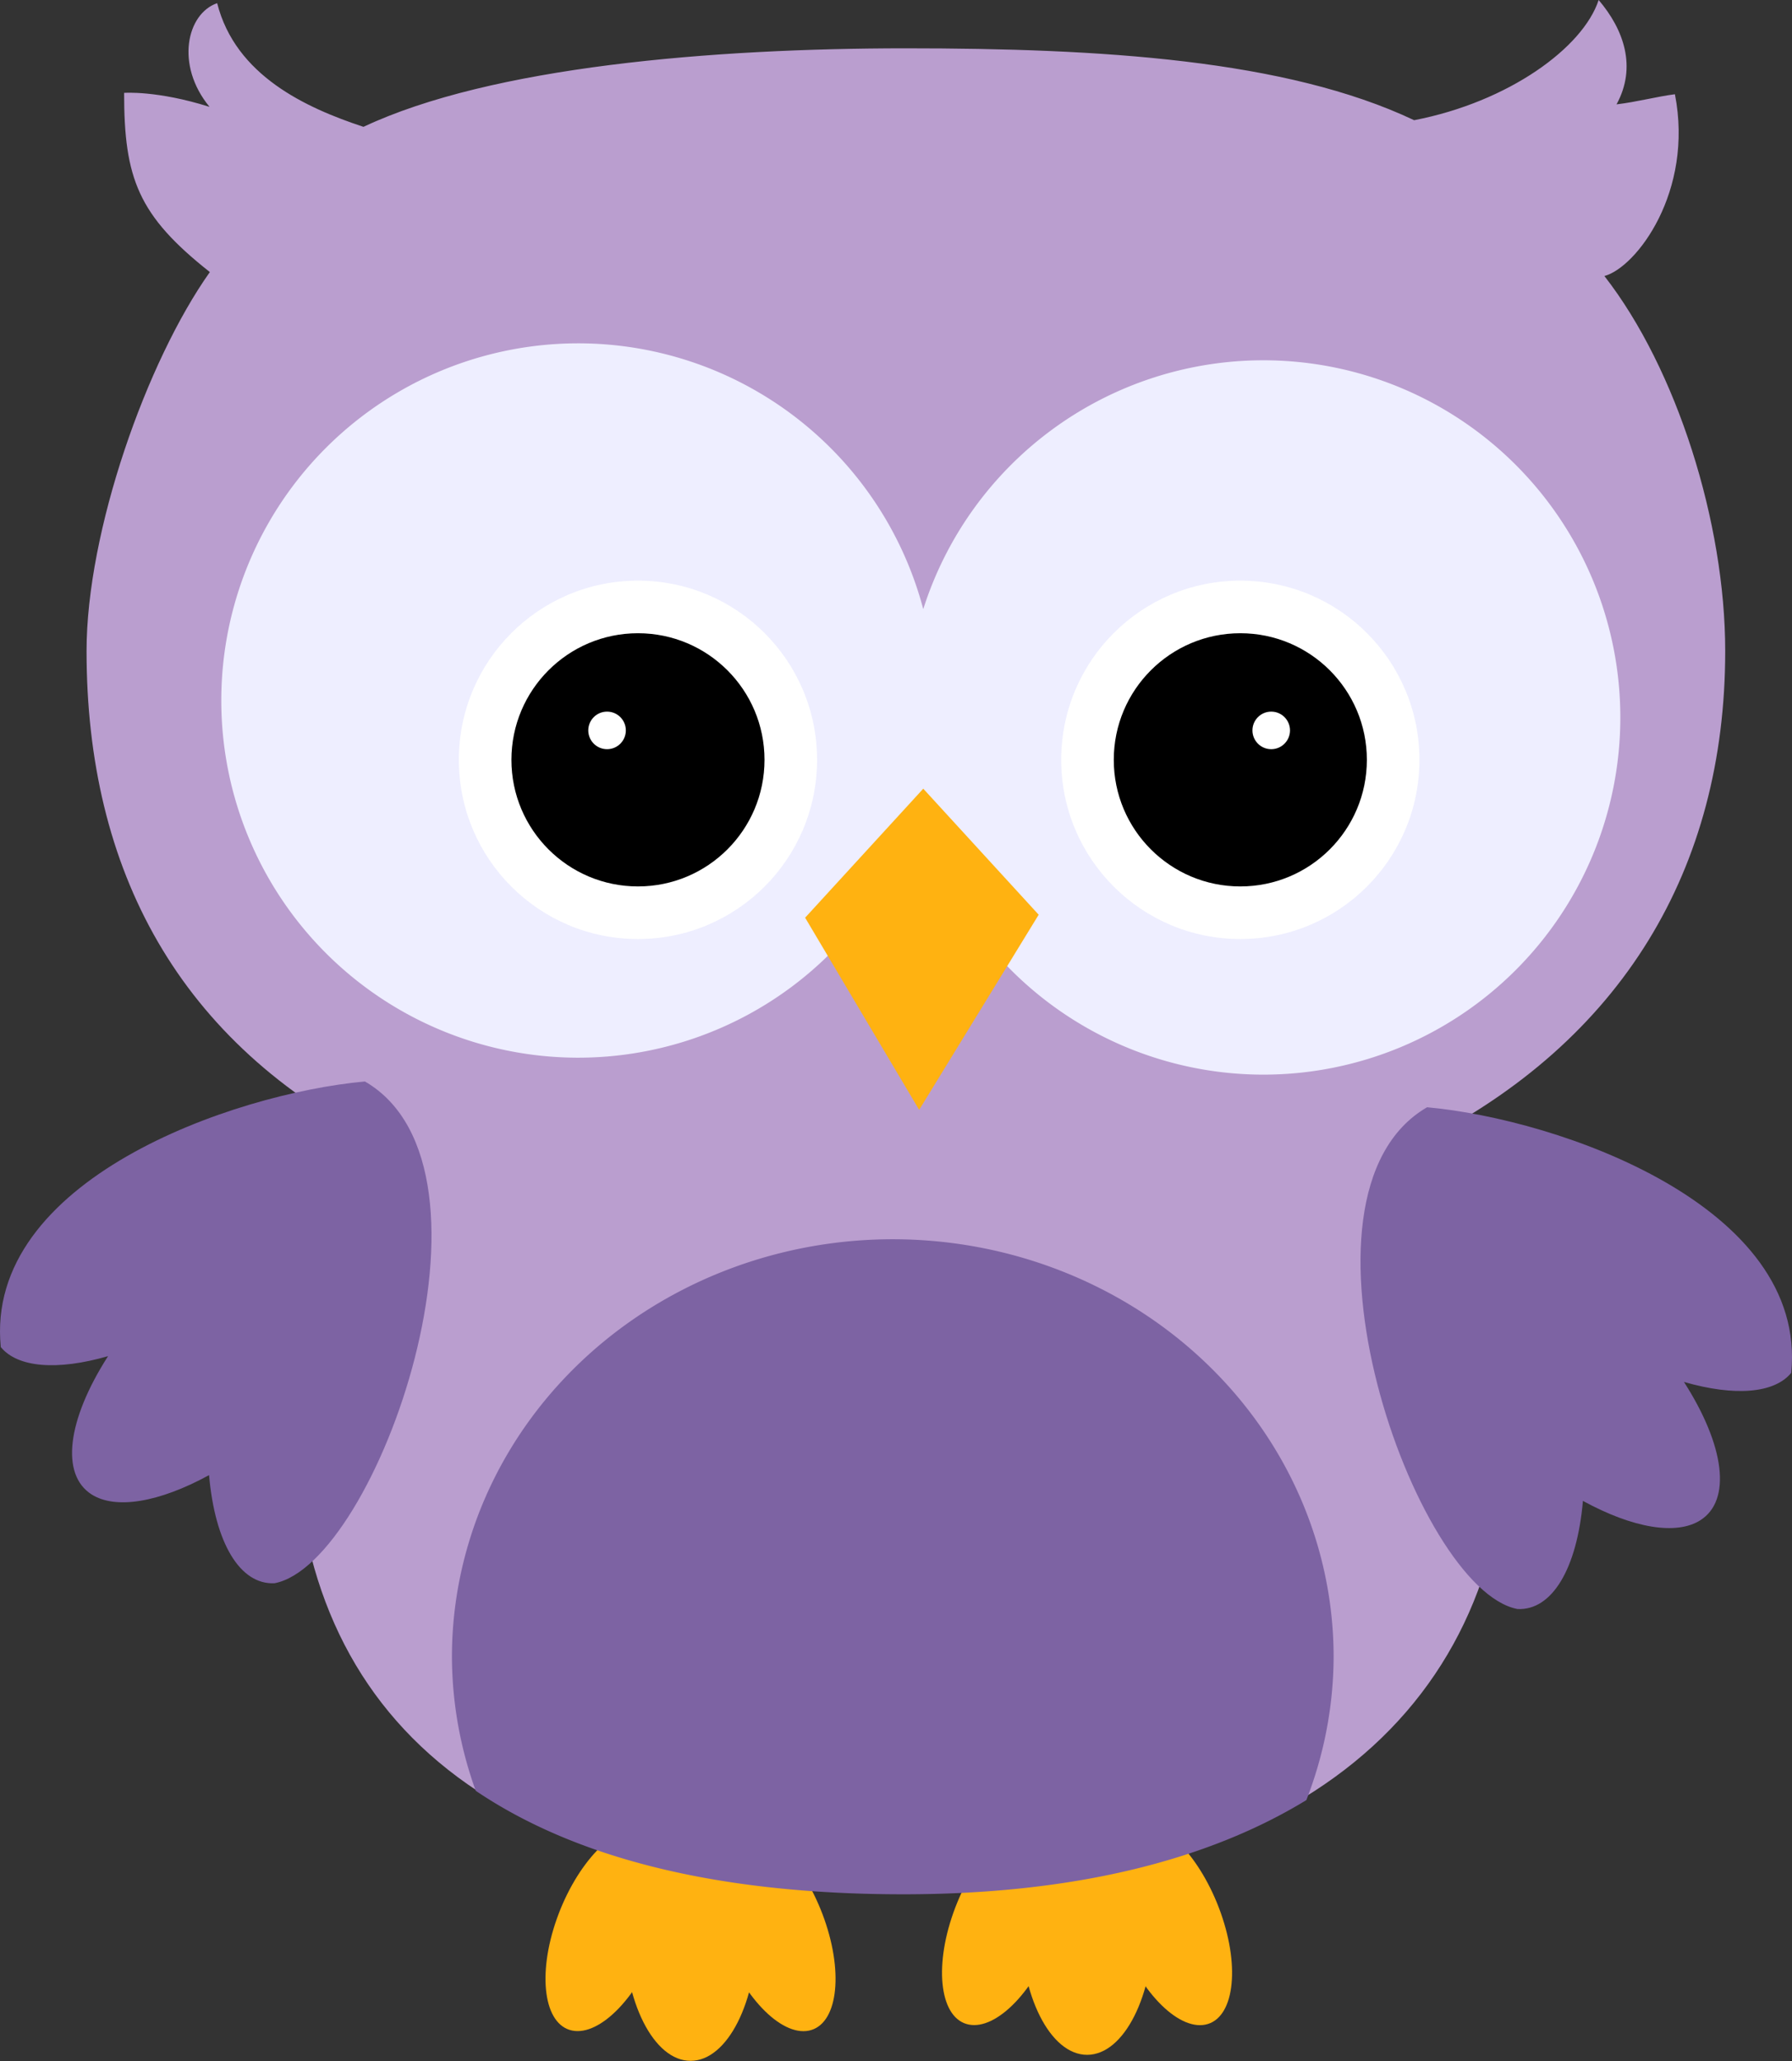 <?xml version="1.0" encoding="UTF-8" standalone="no"?>
<!-- Created with Inkscape (http://www.inkscape.org/) -->

<svg
   xmlns:osb="http://www.openswatchbook.org/uri/2009/osb"
   xmlns:dc="http://purl.org/dc/elements/1.1/"
   xmlns:cc="http://creativecommons.org/ns#"
   xmlns:rdf="http://www.w3.org/1999/02/22-rdf-syntax-ns#"
   xmlns:svg="http://www.w3.org/2000/svg"
   xmlns="http://www.w3.org/2000/svg"
   xmlns:xlink="http://www.w3.org/1999/xlink"
   xmlns:sodipodi="http://sodipodi.sourceforge.net/DTD/sodipodi-0.dtd"
   xmlns:inkscape="http://www.inkscape.org/namespaces/inkscape"
   id="svg2"
   version="1.1"
   inkscape:version="0.91 r13725"
   width="660.445"
   height="759.3"
   viewBox="0 0 660.445 759.3"
   sodipodi:docname="coruja.svg">
  <rect x="0" y="0" width="660.445" height="759.3" fill="#333333" stroke="none"/>
  <defs
     id="defs6">
    <linearGradient
       id="linearGradient3708"
       osb:paint="solid">
      <stop
         style="stop-color:#7d63a3;stop-opacity:1;"
         offset="0"
         id="stop3710" />
    </linearGradient>
    <linearGradient
       inkscape:collect="always"
       xlink:href="#linearGradient3708"
       id="linearGradient3712"
       x1="193.838"
       y1="667.626"
       x2="518.783"
       y2="667.626"
       gradientUnits="userSpaceOnUse"
       gradientTransform="translate(-27.276,-90.446)" />
  </defs>
  <sodipodi:namedview
     pagecolor="#ffffff"
     bordercolor="#666666"
     borderopacity="1"
     objecttolerance="10"
     gridtolerance="10"
     guidetolerance="10"
     inkscape:pageopacity="0"
     inkscape:pageshadow="2"
     inkscape:window-width="1859"
     inkscape:window-height="1056"
     id="namedview4"
     showgrid="false"
     fit-margin-top="0"
     fit-margin-left="0"
     fit-margin-right="0"
     fit-margin-bottom="0"
     inkscape:zoom="1.2564211"
     inkscape:cx="330.22246"
     inkscape:cy="379.64977"
     inkscape:window-x="61"
     inkscape:window-y="24"
     inkscape:window-maximized="1"
     inkscape:current-layer="svg2"
     showguides="true"
     inkscape:guide-bbox="true" />
  <g
     id="g3522"
     transform="translate(-43.276,-90.446)">
    <g
       id="g3527"
       transform="matrix(0.792,0,0,0.792,96.919,160.393)">
      <ellipse
         style="fill:#ffb211;fill-opacity:1;stroke:none;stroke-width:1.063;stroke-miterlimit:4;stroke-dasharray:none;stroke-opacity:1"
         id="path3516"
         cx="438.15"
         cy="806.211"
         rx="31"
         ry="61.25" />
      <ellipse
         ry="49.865"
         rx="24.28"
         cy="717.577"
         cx="651.636"
         id="ellipse3518"
         style="fill:#ffb211;fill-opacity:1;stroke:none;stroke-width:1.063;stroke-miterlimit:4;stroke-dasharray:none;stroke-opacity:1"
         transform="matrix(0.98,0.199,-0.333,0.943,0,0)" />
      <ellipse
         style="fill:#ffb211;fill-opacity:1;stroke:none;stroke-width:1.063;stroke-miterlimit:4;stroke-dasharray:none;stroke-opacity:1"
         id="ellipse3520"
         cx="182.651"
         cy="893.673"
         rx="24.28"
         ry="49.865"
         transform="matrix(0.98,-0.199,0.333,0.943,0,0)" />
    </g>
    <g
       transform="matrix(0.792,0,0,0.792,-49.223,162.607)"
       id="g3532">
      <ellipse
         ry="61.25"
         rx="31"
         cy="806.211"
         cx="438.15"
         id="ellipse3534"
         style="fill:#ffb211;fill-opacity:1;stroke:none;stroke-width:1.063;stroke-miterlimit:4;stroke-dasharray:none;stroke-opacity:1" />
      <ellipse
         transform="matrix(0.98,0.199,-0.333,0.943,0,0)"
         style="fill:#ffb211;fill-opacity:1;stroke:none;stroke-width:1.063;stroke-miterlimit:4;stroke-dasharray:none;stroke-opacity:1"
         id="ellipse3536"
         cx="651.636"
         cy="717.577"
         rx="24.28"
         ry="49.865" />
      <ellipse
         transform="matrix(0.98,-0.199,0.333,0.943,0,0)"
         ry="49.865"
         rx="24.28"
         cy="893.673"
         cx="182.651"
         id="ellipse3538"
         style="fill:#ffb211;fill-opacity:1;stroke:none;stroke-width:1.063;stroke-miterlimit:4;stroke-dasharray:none;stroke-opacity:1" />
    </g>
  </g>
  <path
     style="fill:#ba9ecf;fill-opacity:1;stroke:none;stroke-width:1.063;stroke-miterlimit:4;stroke-dasharray:none;stroke-opacity:1"
     d="m 45.742,34.213 c 0,31.486 5.17,45.152 31.597,66.014 -23.339,32.927 -45.439,95.551 -45.439,139.59 0,80.684 33.917,144.481 108.643,181.859 -20.977,27.797 -31.926,62.046 -31.926,100.832 0,105.186 67.043,174.4 223.465,174.4 147.501,0 223.463,-69.214 223.463,-174.4 0,-39.068 -11.103,-73.536 -32.379,-101.44 74.659,-37.461 112.666,-101.006 112.666,-181.252 0,-47.194 -17.798,-103.846 -44.527,-138.13 11.755,-3.142 33.004,-31.108 25.992,-66.967 -6.459,0.815 -14.193,2.871 -21.517,3.724 C 603.299,24.709 598.5,10.941 589.188,0 583.438,17.545 556.039,37.548 521.18,44.282 473.982,21.923 405.606,17.799 333.865,17.799 c -71.393,0 -152.816,6.774 -199.91,28.929 C 112.75,39.722 86.822,27.874 80.034,1.171 68.891,4.98 64.469,23.897 77.227,39.37 57.877,33.254 45.742,34.213 45.742,34.213 Z"
     id="ellipse3422-3"
     inkscape:connector-curvature="0"
     sodipodi:nodetypes="ccscssscscccccscccc" />
  <path
     style="fill:url(#linearGradient3712);fill-opacity:1;stroke:none;stroke-width:1.063;stroke-miterlimit:4;stroke-dasharray:none;stroke-opacity:1"
     d="m 329.034,456.524 a 162.473,153.892 0 0 0 -162.473,153.893 162.473,153.892 0 0 0 8.768,49.279 c 36.174,24.445 88.04,38.139 157.59,38.139 62.454,0 112.078,-12.411 148.545,-34.705 A 162.473,153.892 0 0 0 491.507,610.417 162.473,153.892 0 0 0 329.034,456.524 Z"
     id="ellipse3422"
     inkscape:connector-curvature="0" />
  <path
     style="fill:#eeeeff;fill-opacity:1;stroke:none;stroke-width:1.063;stroke-miterlimit:4;stroke-dasharray:none;stroke-opacity:1"
     d="M 213.136,126.478 A 131.58,131.58 0 0 0 81.556,258.06 131.58,131.58 0 0 0 213.136,389.64 131.58,131.58 0 0 0 338.464,297.974 131.58,131.58 0 0 0 465.593,395.884 131.58,131.58 0 0 0 597.173,264.304 131.58,131.58 0 0 0 465.593,132.724 131.58,131.58 0 0 0 340.267,224.39 131.58,131.58 0 0 0 213.136,126.478 Z"
     id="path3438"
     inkscape:connector-curvature="0" />
  <g
     id="g3462"
     transform="translate(-1.276,-90.446)">
    <circle
       r="66.013"
       cy="370.361"
       cx="236.399"
       id="path3443"
       style="fill:#ffffff;fill-opacity:1;stroke:none;stroke-width:1.063;stroke-miterlimit:4;stroke-dasharray:none;stroke-opacity:1" />
    <path
       id="circle3445"
       d="m 236.398,323.723 c -25.758,-2.3e-4 -46.639,20.881 -46.639,46.639 8.5e-4,25.757 20.882,46.637 46.639,46.637 25.757,2.3e-4 46.638,-20.88 46.639,-46.637 2.3e-4,-25.758 -20.881,-46.639 -46.639,-46.639 z m -11.389,28.875 c 3.822,-1.6e-4 6.92,3.098 6.92,6.92 1.6e-4,3.822 -3.098,6.92 -6.92,6.92 -3.822,1.7e-4 -6.92,-3.098 -6.92,-6.92 -1.6e-4,-3.822 3.098,-6.92 6.92,-6.92 z"
       style="fill:#000000;fill-opacity:1;stroke:none;stroke-width:1.063;stroke-miterlimit:4;stroke-dasharray:none;stroke-opacity:1"
       inkscape:connector-curvature="0"
       sodipodi:nodetypes="cccccccccc" />
  </g>
  <path
     style="fill:#ffb211;fill-opacity:1;stroke:none;stroke-width:1.063;stroke-miterlimit:4;stroke-dasharray:none;stroke-opacity:1"
     d="M 382.806,336.971 338.759,408.854 296.73,338.068 340.271,290.542 Z"
     id="rect3472"
     inkscape:connector-curvature="0"
     sodipodi:nodetypes="ccccc" />
  <path
     style="fill:#7d63a3;fill-opacity:1;stroke:none;stroke-width:1.063;stroke-miterlimit:4;stroke-dasharray:none;stroke-opacity:1"
     d="m 525.95,407.901 c -55.622,32.307 -4.47,177.738 33.34,184.846 12.655,0.603 21.915,-14.701 24.102,-39.832 18.529,10.109 34.466,12.725 43.301,7.109 11.465,-7.32 9.085,-27.288 -6.07,-50.938 18.787,5.427 33.346,4.198 39.531,-3.336 6.116,-61.437 -85.303,-93.403 -134.203,-97.85 z"
     id="path3503"
     inkscape:connector-curvature="0"
     sodipodi:nodetypes="ccccccc" />
  <path
     sodipodi:nodetypes="ccccccc"
     inkscape:connector-curvature="0"
     id="path3512"
     d="m 134.495,398.402 c 55.622,32.307 4.47,177.738 -33.34,184.846 -12.655,0.603 -21.915,-14.701 -24.102,-39.832 -18.529,10.109 -34.466,12.725 -43.301,7.109 -11.465,-7.32 -9.085,-27.288 6.07,-50.938 -18.787,5.427 -33.346,4.198 -39.531,-3.336 C -5.823,434.815 85.595,402.849 134.495,398.402 Z"
     style="fill:#7d63a3;fill-opacity:1;stroke:none;stroke-width:1.063;stroke-miterlimit:4;stroke-dasharray:none;stroke-opacity:1" />
  <g
     transform="matrix(-1,0,0,1,693.521,-90.446)"
     id="g4817">
    <circle
       style="fill:#ffffff;fill-opacity:1;stroke:none;stroke-width:1.063;stroke-miterlimit:4;stroke-dasharray:none;stroke-opacity:1"
       id="circle4819"
       cx="236.399"
       cy="370.361"
       r="66.013" />
    <path
       sodipodi:nodetypes="cccccccccc"
       inkscape:connector-curvature="0"
       style="fill:#000000;fill-opacity:1;stroke:none;stroke-width:1.063;stroke-miterlimit:4;stroke-dasharray:none;stroke-opacity:1"
       d="m 236.398,323.723 c -25.758,-2.3e-4 -46.639,20.881 -46.639,46.639 8.5e-4,25.757 20.882,46.637 46.639,46.637 25.757,2.3e-4 46.638,-20.88 46.639,-46.637 2.3e-4,-25.758 -20.881,-46.639 -46.639,-46.639 z m -11.389,28.875 c 3.822,-1.6e-4 6.92,3.098 6.92,6.92 1.6e-4,3.822 -3.098,6.92 -6.92,6.92 -3.822,1.7e-4 -6.92,-3.098 -6.92,-6.92 -1.6e-4,-3.822 3.098,-6.92 6.92,-6.92 z"
       id="path4821" />
  </g>
</svg>
